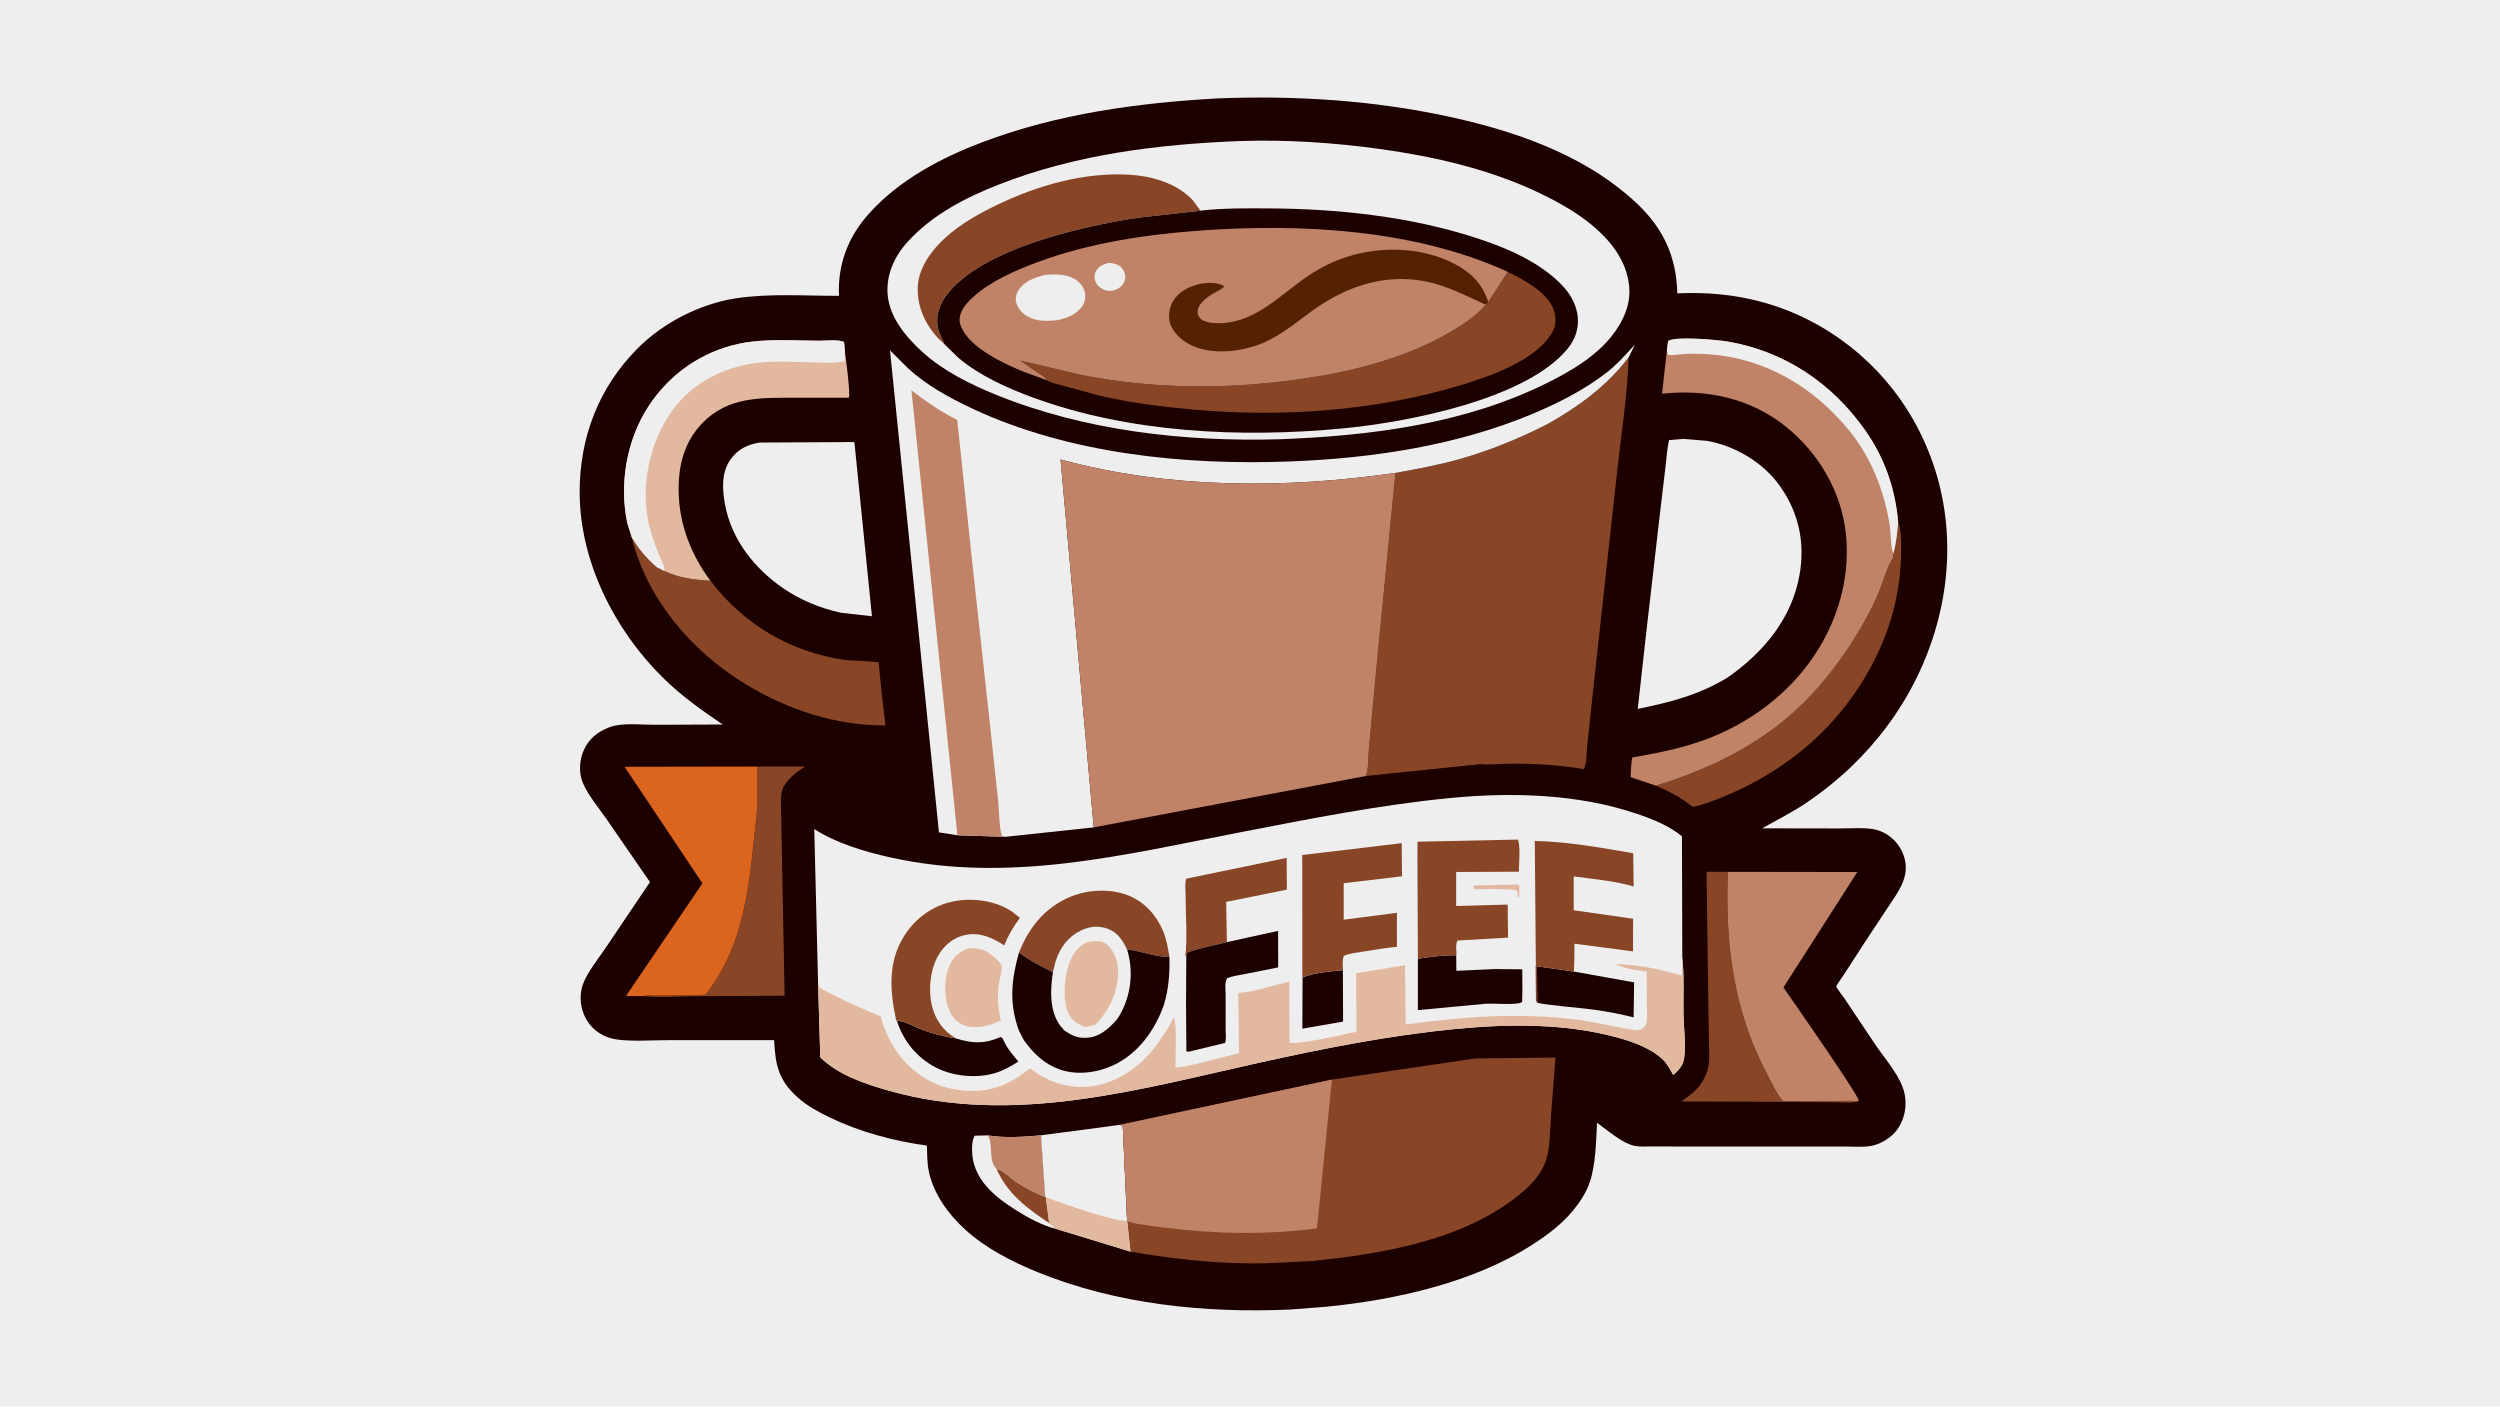 <svg version="1.1" xmlns="http://www.w3.org/2000/svg" style="display: block;" viewBox="0 0 2048 1152" width="1820" height="1024">
<path transform="translate(0,0)" fill="rgb(238,238,238)" d="M -0 -0 L 2048 0 L 2048 1152 L -0 1152 L -0 -0 z"/>
<path transform="translate(0,0)" fill="rgb(29,0,0)" d="M 998.126 80.429 L 1007.4 80.132 C 1072.33 78.317 1136.73 83.275 1199.97 98.403 C 1250.82 110.566 1302.87 130.366 1341.34 166.925 C 1362.84 187.353 1373.34 210.416 1374.04 240.149 C 1398.06 239.126 1420.83 241.043 1444.09 247.458 C 1496.27 261.846 1541.09 297.219 1567.68 344.322 C 1596.8 395.921 1602.36 455.439 1586.48 512.244 C 1569.77 572.04 1531.7 622.289 1480.5 657.052 C 1468.79 665.003 1455.81 671.473 1443.48 678.43 L 1506.24 678.524 C 1515.44 678.583 1526.05 677.617 1535.05 679.184 C 1538.72 679.823 1542.39 681.386 1545.56 683.323 C 1553.23 688.009 1558.72 695.821 1560.6 704.604 C 1563.83 719.697 1554.14 731.659 1546.39 743.45 L 1529.34 769.201 L 1509.52 799.766 C 1508.85 800.811 1504.25 807.075 1504.27 807.872 C 1504.3 808.982 1509.7 815.912 1510.58 817.226 L 1536.72 856.292 C 1544.74 868.124 1557.49 882.087 1560.27 896.138 C 1562.24 906.064 1560.32 916.365 1554.55 924.732 C 1549.78 931.641 1540.64 937.306 1532.38 938.674 C 1525.75 939.773 1517.88 939.068 1511.13 939.091 L 1466.58 939.107 L 1377.22 939.084 L 1352.21 939.035 C 1347.84 939.009 1342.93 939.414 1338.67 938.451 C 1328.51 936.156 1316.73 925.617 1308.26 919.635 C 1307.58 934.407 1307.15 954.163 1302.4 968.099 C 1299.43 976.821 1294.43 984.453 1288.62 991.529 C 1279.38 1002.76 1267.9 1011.35 1255.77 1019.19 C 1207.29 1050.51 1143.64 1064.62 1086.87 1070.31 L 1056.36 1072.65 C 986.947 1075.7 914.769 1068.32 850 1042.01 C 829.361 1033.62 807.081 1022.24 790.599 1007.06 C 776.738 994.297 764.976 978.354 760.923 959.639 C 759.463 952.898 759.569 945.221 759.293 938.323 C 732.498 934.633 704.98 927.348 680.548 915.665 C 671.201 911.195 661.351 905.965 653.593 898.994 C 637.626 884.647 635.238 872.474 634.148 851.942 L 546.545 851.961 C 533.45 851.978 519.079 853.11 506.118 851.524 C 500.747 850.867 495.866 849.26 491.277 846.373 C 483.486 841.471 478.416 833.778 476.454 824.784 C 475.177 818.93 475.459 811.634 477.606 805.991 C 481.464 795.85 489.856 785.666 495.93 776.663 L 532.462 722.463 L 496.852 670.813 C 490.449 661.59 481.503 651.06 477.269 640.717 C 474.002 632.733 474.688 622.3 478.178 614.5 C 482.412 605.038 489.538 599.379 498.992 595.7 C 509.232 591.716 524.625 593.611 535.704 593.592 L 592.063 593.382 C 574.37 581.389 558.214 569.985 542.896 554.865 C 503.321 515.801 475.04 459.819 474.852 403.502 C 474.702 358.43 490.45 317.191 522.5 285.095 C 543.392 264.173 573.36 248.807 602.615 244.285 C 629.889 240.07 659.672 242.258 687.302 242.191 C 686.093 216.344 694.861 193.63 712.159 174.5 C 736.792 147.259 770.815 129.18 804.763 116.351 C 866.728 92.936 932.346 84.088 998.126 80.429 z"/>
<path transform="translate(0,0)" fill="rgb(238,238,238)" d="M 809.162 929.972 C 822.732 932.244 839.081 931.235 852.756 929.916 L 856.226 980.32 L 856.743 980.665 L 859.58 1001.9 C 861.335 1003.39 863.347 1004.84 864.906 1006.52 C 853.422 1003.74 841.23 996.929 831.283 990.579 C 816.208 980.954 800.995 968.879 797.17 950.428 C 796.111 945.315 795.515 934.704 798.5 930.205 L 809.162 929.972 z"/>
<path transform="translate(0,0)" fill="rgb(136,70,38)" d="M 816.357 957.408 C 822.115 958.517 828.158 965.412 833.238 968.6 C 840.394 973.091 848.281 977.45 856.226 980.32 L 856.743 980.665 L 859.58 1001.9 C 841.665 990.018 825.188 977.78 816.357 957.408 z"/>
<path transform="translate(0,0)" fill="rgb(192,131,103)" d="M 809.162 929.972 C 822.732 932.244 839.081 931.235 852.756 929.916 L 856.226 980.32 C 848.281 977.45 840.394 973.091 833.238 968.6 C 828.158 965.412 822.115 958.517 816.357 957.408 C 809.305 951.098 813.956 936.289 809.162 929.972 z"/>
<path transform="translate(0,0)" fill="rgb(136,70,38)" d="M 1521.98 902.155 C 1516.36 903.826 1507.77 902.797 1501.81 902.819 L 1445.95 902.397 L 1377.23 902.193 C 1387.26 895.302 1393.95 889.97 1398.33 878.142 C 1401.02 870.856 1400.09 861.84 1399.99 854.131 L 1399.38 817.312 L 1398.01 713.985 L 1415.6 714.069 C 1412.96 770.925 1419.9 827.128 1446.76 878.099 C 1450.45 885.108 1454.78 894.989 1459.86 900.973 C 1460.84 902.115 1461.2 901.985 1462.59 901.982 L 1501.6 901.922 C 1508.21 901.915 1515.44 901.319 1521.98 902.155 z"/>
<path transform="translate(0,0)" fill="rgb(238,238,238)" d="M 917.261 921.352 L 919.75 922.081 L 923.286 999.747 L 923.671 1000.49 L 926.355 1025.26 L 864.906 1006.52 C 863.347 1004.84 861.335 1003.39 859.58 1001.9 L 856.743 980.665 L 856.226 980.32 L 852.756 929.916 L 917.261 921.352 z"/>
<path transform="translate(0,0)" fill="rgb(226,185,159)" d="M 856.743 980.665 C 867.606 984.686 914.548 1001.59 923.286 999.747 L 923.671 1000.49 L 926.355 1025.26 L 864.906 1006.52 C 863.347 1004.84 861.335 1003.39 859.58 1001.9 L 856.743 980.665 z"/>
<path transform="translate(0,0)" fill="rgb(136,70,38)" d="M 620.202 627.821 L 659.695 627.78 C 652.238 632.321 642.52 639.661 640.427 648.624 C 639.013 654.675 639.938 662.327 639.968 668.56 L 640.94 720.5 L 642.763 815.55 L 569.675 815.939 C 555.696 816.053 540.569 817.262 526.692 815.838 C 532.233 814.915 538.744 815.454 544.39 815.373 L 577.887 814.852 C 612.581 770.879 614.165 717.035 620.194 663.797 L 620.202 627.821 z"/>
<path transform="translate(0,0)" fill="rgb(136,70,38)" d="M 1555.02 427.723 C 1557.61 434.705 1557.38 442.508 1557.39 449.866 C 1557.41 478.489 1551.37 506.389 1539.46 532.399 C 1512.25 591.874 1463.91 633.289 1402.94 655.987 C 1397.74 657.924 1392.15 659.988 1386.65 660.776 C 1377.19 653.318 1367.49 648.173 1356.43 643.456 C 1394.06 631.988 1430.72 615.217 1461.34 590.157 C 1488.29 568.099 1511.08 538.315 1527.86 507.949 C 1532.37 499.78 1536.66 491.374 1540.06 482.678 C 1543.31 474.403 1545.85 464.838 1550.51 457.249 C 1551.22 456.08 1550.97 454.967 1550.97 453.617 C 1553.45 445.225 1554.17 436.392 1555.02 427.723 z"/>
<path transform="translate(0,0)" fill="rgb(136,70,38)" d="M 517.507 439.969 C 523.309 449.563 529.437 456.989 537.911 464.387 L 544.093 467.536 C 555.442 473.193 569.422 474.977 581.959 475.563 C 609.259 511.466 648.01 534.37 692.732 540.555 L 719.771 542.237 L 722.373 569.061 L 725.411 594.126 C 684.558 594.3 645.303 581.303 610.578 560.196 C 566.719 533.537 529.785 490.506 517.507 439.969 z"/>
<path transform="translate(0,0)" fill="rgb(192,131,103)" d="M 1415.6 714.069 L 1521.51 714.22 L 1460.97 808.784 C 1468.16 818.986 1522.22 896.592 1522.61 901.303 L 1521.98 902.155 C 1515.44 901.319 1508.21 901.915 1501.6 901.922 L 1462.59 901.982 C 1461.2 901.985 1460.84 902.115 1459.86 900.973 C 1454.78 894.989 1450.45 885.108 1446.76 878.099 C 1419.9 827.128 1412.96 770.925 1415.6 714.069 z"/>
<path transform="translate(0,0)" fill="rgb(219,100,30)" d="M 526.692 815.838 L 512.755 815.839 L 575.441 723.481 L 511.646 627.999 L 620.202 627.821 L 620.194 663.797 C 614.165 717.035 612.581 770.879 577.887 814.852 L 544.39 815.373 C 538.744 815.454 532.233 814.915 526.692 815.838 z"/>
<path transform="translate(0,0)" fill="rgb(226,185,159)" d="M 517.507 439.969 L 513.884 428.416 C 507.121 396.259 513.298 360.253 531.288 332.66 C 548.515 306.236 575.1 287.757 605.971 281.346 C 626.812 277.018 649.904 278.961 671.197 279.018 C 675.829 279.031 687.802 277.742 691.5 280.154 L 692.124 287.651 C 692.894 293.007 696.812 322.918 695.357 325.668 L 650.201 325.68 C 622.657 325.719 596.57 324.863 575.692 346.117 C 560.42 361.663 555.578 381.453 555.939 402.631 C 556.393 429.312 566.041 454.257 581.959 475.563 C 569.422 474.977 555.442 473.193 544.093 467.536 L 537.911 464.387 C 529.437 456.989 523.309 449.563 517.507 439.969 z"/>
<path transform="translate(0,0)" fill="rgb(238,238,238)" d="M 517.507 439.969 L 513.884 428.416 C 507.121 396.259 513.298 360.253 531.288 332.66 C 548.515 306.236 575.1 287.757 605.971 281.346 C 626.812 277.018 649.904 278.961 671.197 279.018 C 675.829 279.031 687.802 277.742 691.5 280.154 L 692.124 287.651 L 691.864 295.761 C 682.793 298.02 670.904 296.61 661.516 296.543 C 649.026 296.453 636.111 295.57 623.674 296.741 C 591.823 299.739 562.736 315.217 546.11 343.125 C 530.57 369.21 524.588 402.283 532.195 432 C 534.211 439.878 537.218 447.801 540.166 455.367 C 541.361 458.433 545.239 464.697 544.093 467.536 L 537.911 464.387 C 529.437 456.989 523.309 449.563 517.507 439.969 z"/>
<path transform="translate(0,0)" fill="rgb(238,238,238)" d="M 622.396 362.395 L 699.925 361.984 L 714.291 504.687 L 688.769 501.812 C 671.76 497.997 655.889 491.597 641.479 481.688 C 618.038 465.567 599.152 441.727 593.948 413.204 C 591.673 400.736 590.765 387.028 598.474 376.202 C 604.486 367.761 612.454 363.923 622.396 362.395 z"/>
<path transform="translate(0,0)" fill="rgb(192,131,103)" d="M 1365.47 287.264 L 1366.5 279.213 C 1372.48 275 1408.11 278.405 1415.35 279.646 C 1461.93 287.632 1500.66 313.676 1527.76 352.072 C 1543.98 375.052 1552.51 399.857 1555.02 427.723 C 1554.17 436.392 1553.45 445.225 1550.97 453.617 C 1550.97 454.967 1551.22 456.08 1550.51 457.249 C 1545.85 464.838 1543.31 474.403 1540.06 482.678 C 1536.66 491.374 1532.37 499.78 1527.86 507.949 C 1511.08 538.315 1488.29 568.099 1461.34 590.157 C 1430.72 615.217 1394.06 631.988 1356.43 643.456 L 1336.04 636.58 L 1335.85 635.091 C 1335.76 633.449 1336.64 621.029 1337.22 620.384 C 1337.32 620.264 1337.53 620.329 1337.69 620.302 C 1355.35 617.25 1373.24 613.729 1390.29 608.106 C 1423.75 597.067 1454.4 577.019 1476.77 549.656 C 1502.39 518.313 1516.34 478.148 1512.22 437.613 C 1508.72 403.177 1490.08 371.211 1463.32 349.615 C 1434.2 326.115 1398.12 318.449 1361.54 322.393 L 1365.47 287.264 z"/>
<path transform="translate(0,0)" fill="rgb(238,238,238)" d="M 1365.47 287.264 L 1366.5 279.213 C 1372.48 275 1408.11 278.405 1415.35 279.646 C 1461.93 287.632 1500.66 313.676 1527.76 352.072 C 1543.98 375.052 1552.51 399.857 1555.02 427.723 C 1554.17 436.392 1553.45 445.225 1550.97 453.617 C 1548.55 446.4 1549.17 436.983 1547.93 429.291 C 1543.43 401.343 1532.49 373.988 1514.4 351.997 C 1485.8 317.233 1447.14 293.944 1401.67 290.216 C 1394.36 289.617 1386.82 289.482 1379.5 289.892 C 1375.13 290.137 1370.89 291.089 1366.5 290.657 L 1365.47 287.264 z"/>
<path transform="translate(0,0)" fill="rgb(238,238,238)" d="M 1378.88 359.43 L 1398 360.963 C 1421.2 364.861 1444.49 378.729 1458.1 397.996 C 1473.55 419.878 1478.79 444.171 1474.22 470.521 C 1467.97 506.557 1444.78 534.122 1415.58 554.672 C 1392.38 568.975 1368.2 575.23 1341.65 580.577 L 1348.05 522.886 L 1360.02 418.889 L 1364.48 381.415 C 1365.3 374.466 1365.64 367.103 1367.35 360.34 L 1378.88 359.43 z"/>
<path transform="translate(0,0)" fill="rgb(136,70,38)" d="M 1208.41 866.955 L 1274.25 866.181 L 1270.61 913.41 C 1269.75 925.464 1270.12 940.595 1265.93 951.972 C 1262.63 960.942 1255.57 969.128 1248.41 975.353 C 1202.35 1015.41 1133.3 1027 1074.47 1032.9 C 1057.38 1033.74 1040.12 1035.06 1023 1034.83 C 990.438 1034.41 958.43 1030.78 926.355 1025.26 L 923.671 1000.49 L 923.286 999.747 L 919.75 922.081 L 917.261 921.352 L 1091.11 884.254 L 1208.41 866.955 z"/>
<path transform="translate(0,0)" fill="rgb(192,131,103)" d="M 917.261 921.352 L 1091.11 884.254 L 1078.87 1005.85 L 1078.26 1006.24 C 1036.31 1011.56 994.827 1010.83 952.912 1005.36 C 943.286 1004.1 932.997 1003.27 923.671 1000.49 L 923.286 999.747 L 919.75 922.081 L 917.261 921.352 z"/>
<path transform="translate(0,0)" fill="rgb(136,70,38)" d="M 1334.13 292.707 C 1333.28 322.889 1328.37 353.476 1325.03 383.5 L 1307.41 543.99 L 1300.26 610.318 C 1299.73 615.027 1299.79 625.967 1297.5 629.916 C 1277.99 626.612 1258.27 625.415 1238.48 625.461 C 1229.9 625.481 1220.99 626.604 1212.46 625.876 L 1118.9 635.556 C 1121.18 630.667 1120.74 620.305 1121.28 614.623 L 1127.03 552.346 L 1143.15 387.274 C 1160.73 383.999 1178.27 380.898 1195.5 376.015 C 1220.54 368.918 1244.17 359.204 1267.35 347.45 C 1293.16 333.067 1315.99 316.273 1334.13 292.707 z"/>
<path transform="translate(0,0)" fill="rgb(238,238,238)" d="M 784.297 684.103 L 769.192 681.77 L 729.079 286.805 L 743.896 301.596 C 758.709 315.298 778.029 325.9 796.219 334.436 C 875.552 371.666 970.479 381.221 1057.22 377.862 C 1124.26 375.266 1193.37 364.922 1255.57 338.851 C 1276.7 329.993 1298.39 318.95 1316.5 304.78 C 1324.99 298.135 1332.01 290.08 1339.3 282.199 L 1334.13 292.707 C 1315.99 316.273 1293.16 333.067 1267.35 347.45 C 1244.17 359.204 1220.54 368.918 1195.5 376.015 C 1178.27 380.898 1160.73 383.999 1143.15 387.274 C 1052.77 400.372 957.366 400.366 868.771 376.266 L 895.978 677.641 L 823.735 685.381 L 784.297 684.103 z"/>
<path transform="translate(0,0)" fill="rgb(192,131,103)" d="M 784.297 684.103 L 746.66 319.608 C 758.489 328.864 770.773 337.128 784.189 343.925 L 796.031 456.56 L 811.599 599 L 817.781 657.184 C 818.622 665.715 818.337 676.427 820.705 684.5 L 823.735 685.381 L 784.297 684.103 z"/>
<path transform="translate(0,0)" fill="rgb(192,131,103)" d="M 895.978 677.641 L 868.771 376.266 C 957.366 400.366 1052.77 400.372 1143.15 387.274 L 1127.03 552.346 L 1121.28 614.623 C 1120.74 620.305 1121.18 630.667 1118.9 635.556 L 895.978 677.641 z"/>
<path transform="translate(0,0)" fill="rgb(238,238,238)" d="M 1015.26 115.424 C 1053.61 114.09 1092.51 116.672 1130.5 121.934 C 1175.24 128.131 1220.77 138.574 1261.64 158.246 C 1278.5 166.363 1295.04 175.756 1308.94 188.439 C 1323.04 201.316 1334.05 217.759 1334.8 237.381 C 1335.41 253.41 1326.44 268.975 1315.86 280.397 C 1303.21 294.069 1285.87 304.245 1269.37 312.583 C 1201.31 346.984 1123.78 356.829 1048.52 359.677 C 970.829 361.992 888.482 352.743 816.096 323.308 C 795.297 314.85 773.234 304.039 756.438 288.914 C 742.228 276.118 727.875 259.427 727.031 239.338 C 726.368 223.543 733.262 209.108 743.79 197.661 C 764.128 175.55 790.703 161.82 818.343 150.99 C 881.166 126.375 948.285 118.059 1015.26 115.424 z"/>
<path transform="translate(0,0)" fill="rgb(136,70,38)" d="M 773.761 281.933 L 768.723 277.159 C 757.736 265.48 751.113 250.682 751.846 234.515 C 752.554 218.89 763.65 204.184 774.943 194.094 C 786.97 183.35 801.552 175.1 816.002 168.09 C 849.562 151.81 888.124 140.676 925.702 143.006 C 943.514 144.111 963.155 149.802 976.055 162.748 C 978.816 165.519 980.62 169.068 983.243 171.988 L 983.634 172.414 L 982.649 172.578 L 931.88 178.273 C 886.763 185.097 803.166 203.709 774.99 242.202 C 769.626 249.53 766.51 258.352 768.151 267.5 C 769.013 272.304 771.788 277.477 773.761 281.933 z"/>
<path transform="translate(0,0)" fill="rgb(29,0,0)" d="M 983.634 172.414 C 1001.66 170.298 1020.26 170.491 1038.39 170.574 C 1095.27 170.833 1154.56 177.027 1208.84 194.665 C 1230.17 201.598 1251.63 210.303 1269.4 224.278 C 1280.65 233.12 1290.68 244.063 1292.43 258.963 C 1293.56 268.591 1290.47 277.889 1284.39 285.318 C 1250.07 327.279 1152.36 345.762 1100.72 350.744 C 1016.83 358.836 924.549 354.569 844.934 325.053 C 824.334 317.416 802.599 307.527 785.578 293.381 L 773.761 281.933 C 771.788 277.477 769.013 272.304 768.151 267.5 C 766.51 258.352 769.626 249.53 774.99 242.202 C 803.166 203.709 886.763 185.097 931.88 178.273 L 982.649 172.578 L 983.634 172.414 z"/>
<path transform="translate(0,0)" fill="rgb(136,70,38)" d="M 1235.16 222.572 C 1248.3 229.08 1267.85 239.156 1272.86 253.979 C 1274.55 258.973 1274.89 265.741 1272.43 270.543 C 1260.1 294.574 1220.79 308.136 1196.59 315.409 C 1125.86 336.664 1050.34 341.9 977 335.33 C 951.234 333.022 925.561 329.762 900.338 323.89 L 868.762 315.216 C 865.614 314.237 860.89 313.399 858.087 311.807 L 857.63 311.349 C 856.497 308.94 853.081 307.08 850.96 305.641 L 835.637 295.225 L 886.075 307.066 C 933.302 316.387 983.004 318.581 1030.94 314.303 C 1084.39 309.533 1142.49 298.977 1189.27 271.178 C 1199 265.4 1209.9 258.22 1217.19 249.515 L 1219.2 247.267 L 1235.16 222.572 z"/>
<path transform="translate(0,0)" fill="rgb(192,131,103)" d="M 857.63 311.349 L 838.404 304.324 C 821.945 297.604 794.252 284.781 787.272 267.316 C 785.502 262.887 785.775 259.327 787.706 255.01 C 789.81 250.306 793.378 246.744 797.106 243.293 C 811.152 230.289 831.97 221.267 849.726 214.681 C 892.213 198.92 938.445 191.959 983.5 188.703 C 1065.58 182.774 1159.42 187.735 1235.16 222.572 L 1219.2 247.267 L 1217.19 249.515 C 1209.9 258.22 1199 265.4 1189.27 271.178 C 1142.49 298.977 1084.39 309.533 1030.94 314.303 C 983.004 318.581 933.302 316.387 886.075 307.066 L 835.637 295.225 L 850.96 305.641 C 853.081 307.08 856.497 308.94 857.63 311.349 z"/>
<path transform="translate(0,0)" fill="rgb(238,238,238)" d="M 908.169 215.177 C 910.767 215.442 913.654 215.758 916 216.986 C 918.773 218.437 920.44 220.966 921.355 223.874 C 922.253 226.73 921.869 229.41 920.357 231.955 C 918.293 235.43 915.238 236.925 911.5 237.988 C 909.177 238.126 906.896 238.262 904.7 237.357 C 901.279 235.948 898.536 233.587 897.218 230.048 C 896.291 227.561 896.439 224.506 897.692 222.148 C 899.923 217.952 903.864 216.435 908.169 215.177 z"/>
<path transform="translate(0,0)" fill="rgb(238,238,238)" d="M 856.045 225.155 C 863.8 224.242 873.167 224.328 880.121 228.295 C 884.198 230.621 887.508 234.497 888.629 239.102 C 889.484 242.616 888.932 246.965 886.995 250.062 C 882.606 257.084 874.528 260.182 866.906 262.072 C 858.554 262.983 850.272 263.47 842.542 259.468 C 837.635 256.928 833.936 252.935 832.457 247.537 C 831.527 244.146 832.514 240.53 834.358 237.625 C 839.136 230.094 847.809 227.104 856.045 225.155 z"/>
<path transform="translate(0,0)" fill="rgb(85,33,5)" d="M 1217.19 249.515 C 1204.08 243.645 1191.48 236.999 1177.66 232.854 C 1139.41 221.389 1103.53 233.184 1072.77 256.073 C 1058.58 266.635 1044.33 278.264 1027.15 283.58 C 1010.58 288.706 989.635 290.131 973.888 281.712 C 967.574 278.336 960.332 271.433 958.37 264.278 C 956.827 258.649 957.949 251.68 960.872 246.665 C 965.258 239.139 973.749 234.573 982.017 232.638 C 988.126 231.208 997.385 230.947 1002.83 234.256 C 1002.41 236.279 995.232 239.354 993.145 240.685 C 989.355 243.101 984.671 246.549 982.439 250.567 C 980.833 253.459 980.779 255.349 981.629 258.5 C 982.621 259.975 983.703 261.427 985.316 262.26 C 989.734 264.543 995.858 264.783 1000.75 264.566 C 1029.81 263.28 1049.76 240.332 1072.57 225.224 C 1082.09 218.925 1092.59 213.707 1103.47 210.243 C 1131.44 201.336 1164.97 202.177 1191.35 215.918 C 1205.18 223.123 1214.44 232.352 1219.2 247.267 L 1217.19 249.515 z"/>
<path transform="translate(0,0)" fill="rgb(238,238,238)" d="M 670.179 805.785 L 667.039 678.991 C 685.056 690.711 708.821 697.708 729.686 702.324 C 827.195 723.899 921.319 699.965 1017.08 681.454 C 1073.75 670.5 1130.17 659.236 1187.67 653.621 C 1238.23 648.684 1292.74 650.135 1341.19 666.607 C 1353.99 670.958 1367.31 676.279 1377.85 684.931 L 1378.15 783.916 C 1379.81 799.332 1378.8 815.662 1379.11 831.198 C 1379.32 842.292 1381.26 856.2 1379.57 867.057 C 1379.03 870.521 1377.62 873.113 1375.43 875.815 C 1374.01 877.561 1372.44 879.046 1370.71 880.479 C 1368.39 876.373 1366.03 871.703 1362.7 868.328 C 1353.74 859.235 1338.43 853.515 1326.34 850.147 C 1282.76 837.998 1236.27 838.507 1191.57 842.874 C 1138.24 848.084 1084.69 858.664 1032.39 870.248 C 932.844 892.298 830.237 922.169 728.615 893.462 C 708.792 887.862 686.977 880.688 671.969 866.018 L 670.179 805.785 z"/>
<path transform="translate(0,0)" fill="rgb(226,185,159)" d="M 1240.53 724.5 C 1242.64 724.422 1242.93 724.471 1244.76 725.5 L 1244.54 734.5 L 1243.5 735.049 C 1243.3 732.624 1243.5 731.003 1242 728.982 C 1233.91 727.9 1225.53 728.192 1217.37 728.132 L 1207.97 728.362 L 1206.81 726.5 L 1208 725.238 L 1240.53 724.5 z"/>
<path transform="translate(0,0)" fill="rgb(29,0,0)" d="M 1067.07 800.69 C 1075.67 796.634 1090.51 795.681 1100.08 794.581 L 1100.26 836.736 L 1066.89 842.533 L 1067.07 800.69 z"/>
<path transform="translate(0,0)" fill="rgb(29,0,0)" d="M 1259.26 821.118 L 1259.07 791.452 L 1289.35 795.785 L 1338.67 804.619 L 1338.27 833.301 C 1327.52 830.505 1316.58 828.581 1305.6 826.943 C 1297.84 825.785 1261.85 822.847 1259.26 821.118 z"/>
<path transform="translate(0,0)" fill="rgb(29,0,0)" d="M 734.645 835.842 C 741.469 836.353 749.446 841.23 756.006 843.62 C 764.529 846.724 773.896 849.162 782.882 850.476 C 796.601 854.686 806.011 855.266 819.561 849.472 C 820.475 849.081 821.553 850.946 821.959 851.715 L 823.779 855.56 C 826.812 860.674 830.44 865.006 834.278 869.514 C 828.487 873.126 822.456 876.583 815.93 878.679 C 800.595 883.603 780.663 881.728 766.466 874.267 C 750.922 866.098 739.904 852.525 734.645 835.842 z"/>
<path transform="translate(0,0)" fill="rgb(226,185,159)" d="M 791.915 777.082 C 798.158 776.265 803.79 776.696 809.303 780.006 C 812.587 781.978 819.333 787.605 820.521 791.156 C 821.474 794.003 818.583 802.853 818.172 806.253 C 816.979 816.142 817.425 825.98 819.915 835.624 C 815.545 838.41 809.582 839.75 804.572 840.932 C 800.452 841.377 795.835 841.667 791.826 840.473 C 786.119 838.773 781.498 835.196 778.752 829.872 C 773.437 819.564 772.968 804.653 776.679 793.768 C 779.613 785.159 783.939 780.965 791.915 777.082 z"/>
<path transform="translate(0,0)" fill="rgb(29,0,0)" d="M 1161.54 785.281 C 1171.56 783.683 1182.81 782.299 1192.93 782.341 L 1193.05 795.173 L 1224.28 793.706 L 1247.05 793.927 L 1247.15 811.396 L 1246.95 820.5 C 1246.32 820.99 1245.82 821.447 1245 821.589 C 1236.33 823.102 1225.75 821.709 1216.8 822.137 L 1161.5 827.349 L 1161.54 785.281 z"/>
<path transform="translate(0,0)" fill="rgb(136,70,38)" d="M 971.031 783.14 C 972.831 767.617 971.226 749.948 971.258 734.215 C 971.266 730.093 970.446 723.43 971.749 719.666 L 1054.04 702.645 L 1054.18 728.672 L 1004.48 738.673 L 1005.06 771.631 C 994.62 774.369 982.469 776.25 972.544 780.266 L 971.82 783.046 L 971.031 783.14 z"/>
<path transform="translate(0,0)" fill="rgb(29,0,0)" d="M 1005.06 771.631 L 1047.02 762.448 L 1047.09 792.333 L 1018.42 798.055 C 1014.36 798.924 1008.87 799.52 1005.16 801.314 C 1003.1 804.813 1003.95 810.602 1004.05 814.643 L 1004.04 843.682 C 1004.04 846.814 1004.69 851.42 1003.57 854.234 L 978.77 860.189 C 976.764 860.655 973.801 861.883 971.889 861.152 L 971.605 821.352 L 971.82 783.046 L 972.544 780.266 C 982.469 776.25 994.62 774.369 1005.06 771.631 z"/>
<path transform="translate(0,0)" fill="rgb(136,70,38)" d="M 834.791 780.054 C 842.849 759.799 855.789 743.424 876.385 734.696 C 890.783 728.595 909.778 727.499 924.398 733.447 C 937.847 738.92 947.456 749.611 952.925 762.907 C 955.633 769.493 956.905 776.848 958.018 783.868 C 946.311 783.844 934.855 778.84 923.325 777.725 C 919.531 770.012 915.536 763.551 907.064 760.563 C 899.892 758.034 892.335 758.747 885.524 762.102 C 874.594 767.487 868.376 776.231 864.658 787.614 L 862.54 796.327 C 852.987 791.379 843.234 786.814 834.791 780.054 z"/>
<path transform="translate(0,0)" fill="rgb(136,70,38)" d="M 734.102 835.599 C 729.037 811.88 727.089 787.882 740.868 766.292 C 749.856 752.208 763.919 741.851 780.332 738.403 C 796.141 735.082 815.204 737.433 828.852 746.5 L 835.539 751.77 C 830.076 758.999 826.067 765.87 822.683 774.314 C 812.863 767.973 802.733 763.251 790.667 765.822 C 781.574 767.759 774.281 773.485 769.392 781.317 C 762.103 792.994 760.266 810.27 763.405 823.547 C 766.236 835.522 772.546 844.05 782.882 850.476 C 773.896 849.162 764.529 846.724 756.006 843.62 C 749.446 841.23 741.469 836.353 734.645 835.842 L 734.102 835.599 z"/>
<path transform="translate(0,0)" fill="rgb(136,70,38)" d="M 1161.16 701.799 L 1161.24 689.385 L 1243.59 687.64 C 1245.73 694.607 1244.23 706.425 1244.29 713.954 L 1192.91 714.187 L 1192.88 742.064 L 1235.09 740.903 L 1235.39 767.959 L 1194.11 770.325 C 1192.16 773.108 1193.11 778.03 1193.21 781.48 L 1192.93 782.341 C 1182.81 782.299 1171.56 783.683 1161.54 785.281 L 1161.16 701.799 z"/>
<path transform="translate(0,0)" fill="rgb(136,70,38)" d="M 1258.17 790.741 L 1257.29 688.783 C 1283.94 689.285 1311.7 694.312 1337.94 698.844 L 1338.3 726.078 C 1322.86 721.519 1305.21 719.956 1289.2 717.819 L 1289.18 745.559 L 1337.82 752.479 L 1337.76 779.249 L 1289.8 772.968 L 1289.64 788.259 L 1289.35 795.785 L 1259.07 791.452 L 1259.26 821.118 L 1258.22 819.942 L 1257.95 791.887 L 1258.17 790.741 z"/>
<path transform="translate(0,0)" fill="rgb(136,70,38)" d="M 1066.87 800.176 L 1066.81 700.275 L 1148.29 690.583 L 1148.52 717.709 L 1100.75 723.372 L 1100.78 753.272 L 1144.34 747.639 L 1144.37 775.482 C 1135.53 776.284 1126.73 777.816 1117.96 779.227 C 1112.26 780.146 1106.16 780.599 1100.83 782.913 C 1099.56 786.663 1099.98 790.681 1100.08 794.581 C 1090.51 795.681 1075.67 796.634 1067.07 800.69 L 1066.87 800.176 z"/>
<path transform="translate(0,0)" fill="rgb(29,0,0)" d="M 862.54 796.327 L 864.658 787.614 C 868.376 776.231 874.594 767.487 885.524 762.102 C 892.335 758.747 899.892 758.034 907.064 760.563 C 915.536 763.551 919.531 770.012 923.325 777.725 C 934.855 778.84 946.311 783.844 958.018 783.868 C 958.217 797.72 957.447 809.971 953.387 823.281 C 946.057 843.862 932.388 862.927 912.177 872.44 C 898.86 878.709 881.858 880.955 867.772 875.824 C 854.822 871.106 846.615 862.746 838.697 851.923 L 834.722 844.153 C 826.483 821.807 828.477 802.489 834.791 780.054 C 843.234 786.814 852.987 791.379 862.54 796.327 z"/>
<path transform="translate(0,0)" fill="rgb(238,238,238)" d="M 862.54 796.327 L 864.658 787.614 C 868.376 776.231 874.594 767.487 885.524 762.102 C 892.335 758.747 899.892 758.034 907.064 760.563 C 915.536 763.551 919.531 770.012 923.325 777.725 C 928.565 794.902 926.811 813.536 918.361 829.473 C 917.278 831.514 916.166 833.453 914.774 835.3 C 907.728 842.957 900.738 849.583 889.701 850.023 C 882.377 850.315 877.634 848.025 871.772 843.89 L 868.614 840.21 C 859.468 827.821 860.4 810.662 862.54 796.327 z"/>
<path transform="translate(0,0)" fill="rgb(226,185,159)" d="M 889.206 841.292 C 885.801 840.087 882.399 838.388 879.632 836.026 C 874.083 831.29 872.638 822.731 872.237 815.847 C 871.546 803.968 874.237 786.616 882.5 777.574 C 886.639 773.044 890.713 770.949 896.875 770.821 C 901.246 770.73 904.752 771.426 907.957 774.658 C 913.771 780.522 916.148 788.886 915.973 797 C 915.637 812.632 908.426 828.492 897.221 839.329 L 889.206 841.292 z"/>
<path transform="translate(0,0)" fill="rgb(226,185,159)" d="M 1378.15 783.916 C 1379.81 799.332 1378.8 815.662 1379.11 831.198 C 1379.32 842.292 1381.26 856.2 1379.57 867.057 C 1379.03 870.521 1377.62 873.113 1375.43 875.815 C 1374.01 877.561 1372.44 879.046 1370.71 880.479 C 1368.39 876.373 1366.03 871.703 1362.7 868.328 C 1353.74 859.235 1338.43 853.515 1326.34 850.147 C 1282.76 837.998 1236.27 838.507 1191.57 842.874 C 1138.24 848.084 1084.69 858.664 1032.39 870.248 C 932.844 892.298 830.237 922.169 728.615 893.462 C 708.792 887.862 686.977 880.688 671.969 866.018 L 670.179 805.785 C 670.668 806.685 671.322 808.434 671.995 809.123 C 673.558 810.722 678.262 812.554 680.377 813.69 C 693.637 820.813 707.183 826.539 721.045 832.361 L 721.595 832.823 C 727.475 854.635 739.953 872.994 759.73 884.328 C 775.404 893.311 797.288 896.037 814.698 891.144 C 826.001 887.968 834.732 882.133 843.877 875.064 C 858.436 886.493 876.144 892.2 894.7 889.718 C 914.404 887.083 933.764 874.046 945.597 858.305 C 951.293 850.728 957.809 841.876 961.464 833.085 C 964.309 837.48 962.913 866.853 962.936 873.981 C 967.017 875.769 1007.19 864.338 1014.99 862.541 L 1014.38 813.336 C 1027.97 812.322 1042.94 807.119 1056.22 803.928 L 1056.34 853.97 C 1061.75 856.251 1103.13 846.854 1111.23 845.03 L 1110.91 797.147 L 1150.97 790.556 L 1151.57 839.089 C 1198.32 832.766 1244.24 829.121 1291.31 835.121 C 1307.04 837.126 1322.35 841.005 1337.93 843.5 C 1341.45 844.063 1343.65 844.113 1346.5 841.628 C 1347.6 840.668 1348.4 839.141 1348.76 837.74 C 1349.78 833.807 1349.14 828.55 1349.12 824.423 L 1348.96 795.708 C 1340.38 794.872 1330.77 793.098 1322.86 789.663 C 1342.36 789.944 1359.17 793.79 1377.81 798.93 L 1378.15 783.916 z"/>
</svg>